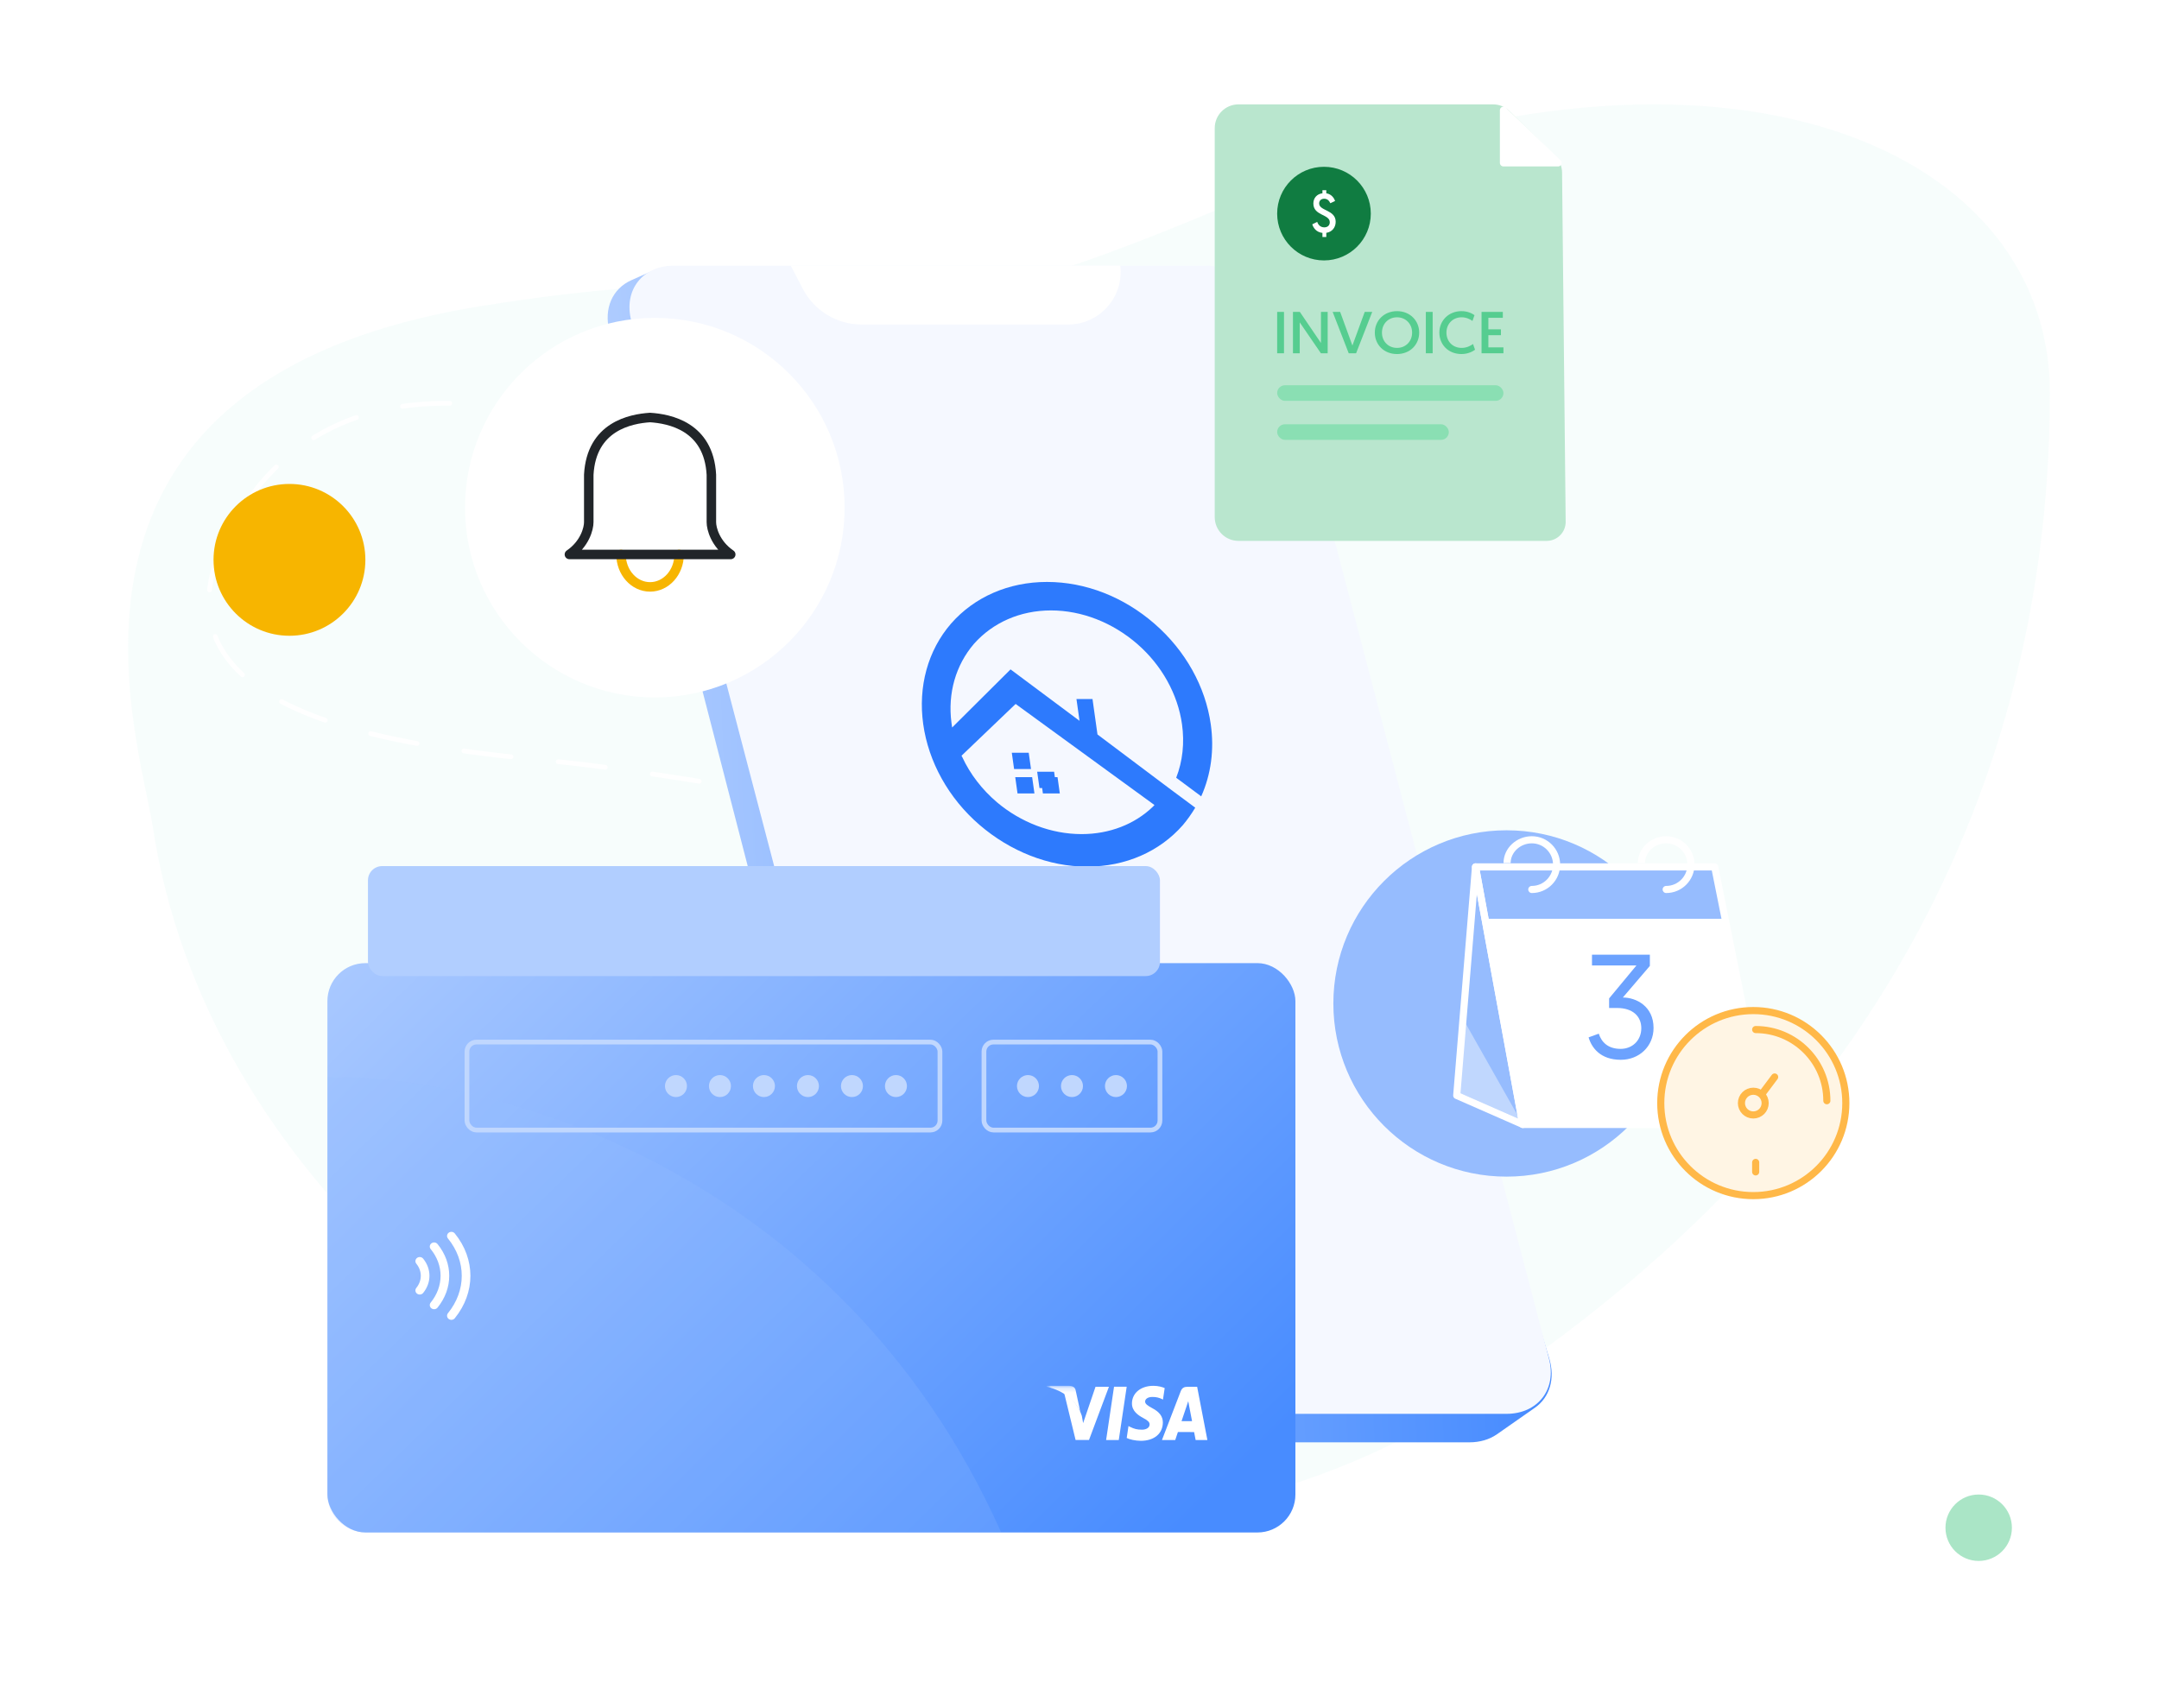 <svg width="455" height="360" viewBox="0 0 455 360" fill="none" xmlns="http://www.w3.org/2000/svg">
<g clip-path="url(#clip0_1_10028)">
<path opacity="0.12" d="M101.747 64.451C3.431 80.096 29.299 155.302 32.201 174.299C43.363 247.389 112.181 305.09 188.031 318.126C198.266 319.886 208.361 318.066 218.729 318.126C229.513 318.189 240.57 320.06 251.222 318.126C271.83 314.385 291.928 306.755 310.503 294.651C416.308 225.703 432 135.969 432 82.778C432 29.586 359.72 -0.027 262.237 41.766C164.754 83.56 200.062 48.806 101.747 64.451Z" fill="#BDEEE4"/>
<path d="M150.855 104.003C131.344 89.912 74.912 66.981 49.8 109.237C22.284 155.538 100.501 158.326 123.34 161.175C149.999 164.5 407.993 200.223 416.498 304.5" stroke="white" stroke-linecap="round" stroke-dasharray="10 10"/>
<path d="M128.429 69.751C127.217 65.061 129.045 60.841 133.061 59.056L137.696 56.996C139.171 56.34 140.871 56.047 142.673 56.139L247.446 61.444C253.718 61.761 259.902 66.585 261.717 72.575L326.495 286.342C327.77 290.547 326.615 294.514 323.477 296.708L315.484 302.297C313.892 303.411 311.881 304 309.674 304H201.01C194.367 304 187.62 298.779 185.959 292.352L128.429 69.751Z" fill="url(#paint0_linear_1_10028)"/>
<path d="M133.041 67.608C131.362 61.197 135.373 56 142 56H254.088C260.716 56 267.45 61.197 269.129 67.608L326.443 286.388C328.123 292.799 324.112 297.996 317.485 297.996H205.396C198.769 297.996 192.035 292.799 190.355 286.388L133.041 67.608Z" fill="#F5F8FF"/>
<path fill-rule="evenodd" clip-rule="evenodd" d="M213.234 158.66H216.799L217.281 162.089H213.716L213.234 158.66Z" fill="#2D7AFD"/>
<path fill-rule="evenodd" clip-rule="evenodd" d="M217.521 163.803L218.003 167.232H214.439L213.957 163.803H217.521Z" fill="#2D7AFD"/>
<path fill-rule="evenodd" clip-rule="evenodd" d="M218.582 162.66H222.146L222.628 166.089H219.064L218.582 162.66Z" fill="#2D7AFD"/>
<path fill-rule="evenodd" clip-rule="evenodd" d="M222.869 163.803L223.351 167.232H219.787L219.305 163.803H222.869Z" fill="#2D7AFD"/>
<path fill-rule="evenodd" clip-rule="evenodd" d="M246.694 166.374L251.893 170.233C251.122 171.526 250.25 172.753 249.283 173.907C244.39 179.478 237.246 182.662 229.081 182.662C220.982 182.662 212.871 179.418 206.412 173.846C199.88 168.212 195.678 160.557 194.568 152.659C193.458 144.761 195.508 137.106 200.449 131.413C205.341 125.84 212.549 122.656 220.648 122.656C228.813 122.656 236.85 125.84 243.319 131.475C249.86 137.17 254.054 144.763 255.163 152.661C255.922 157.983 255.228 163.216 253.151 167.847L247.88 163.927C249.239 160.437 249.655 156.58 249.104 152.661C248.218 146.355 244.869 140.23 239.64 135.7C234.483 131.229 227.998 128.659 221.492 128.659C214.986 128.659 209.223 131.231 205.26 135.7C201.424 140.172 199.707 146.109 200.513 152.295L200.659 153.334L212.969 141.088L227.504 151.926L226.859 147.331H230.24L231.29 154.803L246.694 166.374ZM227.95 175.804C233.855 175.804 239.153 173.703 242.972 170.026L243.3 169.676L214.04 148.373L202.632 159.287L202.797 159.579C204.446 163.147 206.951 166.408 210.103 169.092C215.163 173.353 221.541 175.804 227.95 175.804Z" fill="#2D7AFD"/>
<path d="M166.656 56H236.096V56C236.888 62.595 231.738 68.4 225.095 68.4H181.604C176.381 68.4 171.592 65.493 169.183 60.859L166.656 56Z" fill="white"/>
<g filter="url(#filter0_d_1_10028)">
<g filter="url(#filter1_d_1_10028)">
<rect x="47" y="201" width="204" height="120" rx="8" fill="url(#paint1_linear_1_10028)"/>
<g style="mix-blend-mode:lighten" opacity="0.2">
<path d="M189 321C154.349 243.425 79.726 224.248 47 225.022V312.949C47 317.366 50.58 320.947 54.997 320.949L189 321Z" fill="#96BCFE"/>
</g>
<path fill-rule="evenodd" clip-rule="evenodd" d="M228.421 293.324L228.599 294.292C228.599 294.292 229.111 296.972 229.218 297.533H227.004C227.225 296.888 228.066 294.394 228.066 294.394C228.05 294.424 228.285 293.744 228.421 293.324H228.421ZM228.234 290.297C227.595 290.297 227.116 290.495 226.834 291.229L222.875 301.518H225.676C225.676 301.518 226.134 300.133 226.238 299.83C226.544 299.83 229.264 299.836 229.653 299.836C229.735 300.228 229.977 301.518 229.977 301.518H232.454L230.294 290.297H228.234H228.234ZM208.875 290.297L206.264 297.95L205.986 296.395C205.336 294.488 203.928 292.488 202.289 291.677L204.677 301.504L207.501 301.503L211.699 290.297H208.875V290.297ZM212.778 290.285L211.109 301.514H213.776L215.445 290.285H212.779L212.778 290.285ZM221.063 290.09C218.424 290.09 216.571 291.615 216.554 293.795C216.538 295.41 217.88 296.311 218.889 296.848C219.931 297.397 220.279 297.749 220.275 298.24C220.265 298.993 219.442 299.336 218.677 299.336C217.611 299.336 217.043 299.167 216.169 298.749L215.822 298.57L215.449 301.083C216.073 301.396 217.225 301.667 218.423 301.681C221.222 301.681 223.044 300.173 223.066 297.846C223.077 296.565 222.364 295.595 220.824 294.795C219.894 294.274 219.319 293.929 219.328 293.402C219.329 292.936 219.81 292.436 220.856 292.436C221.729 292.42 222.358 292.638 222.852 292.868L223.09 292.997L223.453 290.562C222.926 290.336 222.094 290.09 221.062 290.09H221.063Z" fill="white"/>
<mask id="mask0_1_10028" style="mask-type:luminance" maskUnits="userSpaceOnUse" x="198" y="290" width="9" height="6">
<path fill-rule="evenodd" clip-rule="evenodd" d="M198.84 290.199H206.002V295.847H198.84V290.199Z" fill="white"/>
</mask>
<g mask="url(#mask0_1_10028)">
<path fill-rule="evenodd" clip-rule="evenodd" d="M203.336 290.09H198.575L198.547 290.269C202.249 291.129 204.692 293.24 205.709 295.738L204.674 290.965C204.496 290.308 203.978 290.113 203.336 290.09" fill="white"/>
</g>
<path d="M72.567 257.817C72.966 257.525 73.538 257.594 73.846 257.973C78.24 263.373 78.227 270.437 73.847 275.844C73.54 276.223 72.968 276.294 72.569 276.002C72.17 275.71 72.096 275.165 72.403 274.786C76.279 270 76.287 263.806 72.404 259.033C72.096 258.655 72.169 258.11 72.567 257.817Z" fill="white"/>
<path d="M68.929 260.053C69.327 259.76 69.899 259.829 70.208 260.207C73.503 264.251 73.49 269.558 70.209 273.608C69.902 273.987 69.33 274.057 68.931 273.765C68.532 273.473 68.458 272.929 68.765 272.55C71.543 269.121 71.55 264.684 68.766 261.269C68.458 260.891 68.531 260.346 68.929 260.053Z" fill="white"/>
<path d="M67.18 263.285C66.873 262.906 66.3 262.835 65.901 263.127C65.502 263.419 65.428 263.963 65.735 264.343C66.994 265.897 67.001 267.894 65.736 269.455C65.428 269.834 65.502 270.378 65.901 270.671C66.3 270.963 66.872 270.892 67.18 270.513C68.954 268.325 68.941 265.46 67.18 263.285Z" fill="white"/>
</g>
<rect x="65.547" y="220.545" width="166.909" height="23.182" rx="3" fill="#B1CEFF"/>
<rect x="86.41" y="257.637" width="99.682" height="18.546" rx="2" stroke="#C0D7FE"/>
<rect x="195.363" y="257.637" width="37.091" height="18.546" rx="2" stroke="#C0D7FE"/>
<circle cx="148.998" cy="266.91" r="2.318" fill="#C0D7FE"/>
<circle cx="139.724" cy="266.91" r="2.318" fill="#C0D7FE"/>
<circle cx="130.455" cy="266.91" r="2.318" fill="#C0D7FE"/>
<circle cx="158.271" cy="266.91" r="2.318" fill="#C0D7FE"/>
<circle cx="204.638" cy="266.91" r="2.318" fill="#C0D7FE"/>
<circle cx="167.545" cy="266.91" r="2.318" fill="#C0D7FE"/>
<circle cx="213.912" cy="266.91" r="2.318" fill="#C0D7FE"/>
<circle cx="176.818" cy="266.91" r="2.318" fill="#C0D7FE"/>
<circle cx="223.181" cy="266.91" r="2.318" fill="#C0D7FE"/>
</g>
<path d="M261 114H325.959C328.184 114 329.981 112.184 329.958 109.959L329.199 36.38C329.185 35.061 328.651 33.801 327.713 32.875L318.164 23.443C317.228 22.518 315.966 22 314.65 22H261C258.239 22 256 24.239 256 27V109C256 111.761 258.239 114 261 114Z" fill="#B9E6CE"/>
<path d="M316.844 34.332V23.232L328.355 34.332H316.844Z" fill="white" stroke="white" stroke-width="1.5" stroke-linecap="round" stroke-linejoin="round"/>
<circle cx="279.023" cy="45.023" r="9.867" fill="#107C41"/>
<path d="M276.555 47.281L277.588 46.772C277.796 47.351 278.247 47.918 279.093 47.918C279.785 47.918 280.246 47.513 280.246 46.83C280.246 45.116 276.785 45.498 276.785 42.892C276.785 41.757 277.511 40.889 278.697 40.738V40.09H279.51V40.738C280.675 40.924 281.191 41.85 281.367 42.36L280.356 42.834C280.181 42.441 279.829 41.885 279.071 41.885C278.39 41.885 278.005 42.325 278.005 42.881C278.005 44.479 281.488 44.189 281.488 46.737C281.488 47.941 280.741 48.891 279.51 49.076V49.956H278.697V49.088C277.357 48.949 276.763 47.953 276.555 47.281Z" fill="white"/>
<rect x="269.156" y="81.199" width="47.689" height="3.289" rx="1.644" fill="#8ADFB3"/>
<rect x="269.156" y="89.422" width="36.178" height="3.289" rx="1.644" fill="#8ADFB3"/>
<path d="M269.156 74.461V65.74H270.596V74.461H269.156Z" fill="#56CD90"/>
<path d="M272.487 74.461V65.74H273.939L278.387 72.293V65.74H279.801V74.461H278.374L273.913 67.945V74.461H272.487Z" fill="#56CD90"/>
<path d="M285.792 74.461H284.236L280.851 65.74H282.433L285.014 72.829L287.608 65.74H289.19L285.792 74.461Z" fill="#56CD90"/>
<path d="M289.737 70.1C289.737 67.546 291.708 65.578 294.419 65.578C297.129 65.578 299.087 67.559 299.087 70.1C299.087 72.667 297.129 74.623 294.406 74.623C291.695 74.623 289.737 72.679 289.737 70.1ZM291.241 70.1C291.241 71.969 292.59 73.327 294.419 73.327C296.234 73.327 297.596 71.969 297.596 70.1C297.596 68.257 296.234 66.874 294.419 66.874C292.59 66.874 291.241 68.257 291.241 70.1Z" fill="#56CD90"/>
<path d="M300.488 74.461V65.74H301.928V74.461H300.488Z" fill="#56CD90"/>
<path d="M310.433 72.505L310.861 73.713C310.407 74.049 309.408 74.623 308.008 74.623C305.258 74.623 303.339 72.667 303.339 70.1C303.339 67.534 305.336 65.578 307.995 65.578C309.279 65.578 310.212 66.039 310.744 66.425L310.316 67.646C309.927 67.36 309.097 66.874 308.034 66.874C306.14 66.874 304.83 68.294 304.83 70.1C304.83 71.907 306.101 73.327 308.047 73.327C309.227 73.327 310.07 72.766 310.433 72.505Z" fill="#56CD90"/>
<path d="M312.228 74.461V65.74H316.715V66.986H313.668V69.415H316.313V70.648H313.668V73.215H316.845V74.461H312.228Z" fill="#56CD90"/>
<circle cx="317.5" cy="211.5" r="36.5" fill="#96BCFE"/>
<path d="M310.953 182.715H361.365L369.582 223.665L372 237.001H350.197H342.444H320.901L312.96 193.665L310.953 182.715Z" fill="white"/>
<path d="M312.958 193.666L310.953 182.555L361.363 182.71L363.49 193.666H312.958Z" fill="#96BCFE"/>
<path d="M320.293 235.888L308.662 215.332L307.555 230.332L320.293 235.888Z" fill="#C0D7FE"/>
<path d="M307 230.888L310.956 182.715L320.925 237.001L307 230.888Z" stroke="white" stroke-width="1.5" stroke-linejoin="round"/>
<path d="M369.582 223.665L361.365 182.715H310.953L312.96 193.665L320.901 237.001H342.444H350.197" stroke="white" stroke-width="1.5" stroke-linejoin="round"/>
<path d="M347.7 201.223V203.587L342.007 210.245C344.807 210.245 348.478 212.08 348.478 216.654C348.478 220.512 345.491 223.374 341.571 223.374C337.247 223.374 335.411 220.792 334.789 218.645L336.936 217.867C337.496 219.609 338.834 221.072 341.54 221.072C344.029 221.072 345.896 219.267 345.896 216.716C345.896 214.227 344.122 212.454 340.794 212.454H339.114V210.432L344.869 203.494H335.505V201.223H347.7Z" fill="#6CA2FE"/>
<path d="M351.141 186.726C350.727 186.726 350.391 187.062 350.391 187.476C350.391 187.89 350.727 188.226 351.141 188.226V186.726ZM355.613 182.238C355.613 184.719 353.608 186.726 351.141 186.726V188.226C354.441 188.226 357.113 185.543 357.113 182.238H355.613ZM351.141 177.75C353.608 177.75 355.613 179.757 355.613 182.238H357.113C357.113 178.933 354.441 176.25 351.141 176.25V177.75ZM346.68 181.898C346.68 179.624 348.726 177.75 351.141 177.75V176.25C348.015 176.25 345.18 178.682 345.18 181.898H346.68Z" fill="white"/>
<path d="M322.822 186.726C322.407 186.726 322.072 187.062 322.072 187.476C322.072 187.89 322.407 188.226 322.822 188.226V186.726ZM327.294 182.238C327.294 184.719 325.289 186.726 322.822 186.726V188.226C326.122 188.226 328.794 185.543 328.794 182.238H327.294ZM322.822 177.75C325.289 177.75 327.294 179.757 327.294 182.238H328.794C328.794 178.933 326.122 176.25 322.822 176.25V177.75ZM318.359 181.919C318.359 179.63 320.403 177.75 322.822 177.75V176.25C319.686 176.25 316.859 178.695 316.859 181.919L318.359 181.919Z" fill="white"/>
<circle cx="369.5" cy="232.5" r="19.5" fill="#FFF5E4" stroke="#FFB848" stroke-width="1.5" stroke-linejoin="round"/>
<path d="M385 232C385 223.716 378.284 217 370 217" stroke="#FFB848" stroke-width="1.5" stroke-linecap="round" stroke-linejoin="round"/>
<circle cx="369.5" cy="232.5" r="2.5" stroke="#FFB848" stroke-width="1.5" stroke-linejoin="round"/>
<path d="M374.6 227.45C374.849 227.119 374.781 226.649 374.45 226.4C374.119 226.151 373.649 226.219 373.4 226.55L374.6 227.45ZM371.6 231.45L374.6 227.45L373.4 226.55L370.4 230.55L371.6 231.45Z" fill="#FFB848"/>
<path d="M370 245L370 247" stroke="#FFB848" stroke-width="1.5" stroke-linecap="round"/>
<g filter="url(#filter2_d_1_10028)">
<circle cx="137" cy="106" r="40" fill="white"/>
</g>
<path d="M143.119 116.863C143.119 120.639 140.379 123.699 136.999 123.699C133.619 123.699 130.879 120.639 130.879 116.863" stroke="#F7B500" stroke-width="2" stroke-linecap="round" stroke-linejoin="round"/>
<path d="M124.08 100.073C124.624 89.839 132.92 88.266 137 88C141.08 88.266 149.376 89.839 149.92 100.073V110.068C149.92 111.4 150.736 114.625 154 116.864H137H120C123.264 114.625 124.08 111.4 124.08 110.068V100.073Z" stroke="#212529" stroke-width="2" stroke-linecap="round" stroke-linejoin="round"/>
<g filter="url(#filter3_bd_1_10028)">
<circle cx="61" cy="96" r="16" fill="#F7B500"/>
</g>
<g filter="url(#filter4_bd_1_10028)">
<circle cx="417" cy="300" r="7" fill="#AAE5C6"/>
</g>
</g>
<defs>
<filter id="filter0_d_1_10028" x="-5" y="99" width="332" height="248" filterUnits="userSpaceOnUse" color-interpolation-filters="sRGB">
<feFlood flood-opacity="0" result="BackgroundImageFix"/>
<feColorMatrix in="SourceAlpha" type="matrix" values="0 0 0 0 0 0 0 0 0 0 0 0 0 0 0 0 0 0 127 0" result="hardAlpha"/>
<feOffset dx="12" dy="-38"/>
<feGaussianBlur stdDeviation="32"/>
<feComposite in2="hardAlpha" operator="out"/>
<feColorMatrix type="matrix" values="0 0 0 0 0.067 0 0 0 0 0.212 0 0 0 0 0.506 0 0 0 0.12 0"/>
<feBlend mode="normal" in2="BackgroundImageFix" result="effect1_dropShadow_1_10028"/>
<feBlend mode="normal" in="SourceGraphic" in2="effect1_dropShadow_1_10028" result="shape"/>
</filter>
<filter id="filter1_d_1_10028" x="-7" y="177" width="332" height="248" filterUnits="userSpaceOnUse" color-interpolation-filters="sRGB">
<feFlood flood-opacity="0" result="BackgroundImageFix"/>
<feColorMatrix in="SourceAlpha" type="matrix" values="0 0 0 0 0 0 0 0 0 0 0 0 0 0 0 0 0 0 127 0" result="hardAlpha"/>
<feOffset dx="10" dy="40"/>
<feGaussianBlur stdDeviation="32"/>
<feComposite in2="hardAlpha" operator="out"/>
<feColorMatrix type="matrix" values="0 0 0 0 0.067 0 0 0 0 0.212 0 0 0 0 0.506 0 0 0 0.06 0"/>
<feBlend mode="normal" in2="BackgroundImageFix" result="effect1_dropShadow_1_10028"/>
<feBlend mode="normal" in="SourceGraphic" in2="effect1_dropShadow_1_10028" result="shape"/>
</filter>
<filter id="filter2_d_1_10028" x="34" y="3" width="208" height="208" filterUnits="userSpaceOnUse" color-interpolation-filters="sRGB">
<feFlood flood-opacity="0" result="BackgroundImageFix"/>
<feColorMatrix in="SourceAlpha" type="matrix" values="0 0 0 0 0 0 0 0 0 0 0 0 0 0 0 0 0 0 127 0" result="hardAlpha"/>
<feOffset dx="1" dy="1"/>
<feGaussianBlur stdDeviation="32"/>
<feColorMatrix type="matrix" values="0 0 0 0 0 0 0 0 0 0 0 0 0 0 0 0 0 0 0.049 0"/>
<feBlend mode="normal" in2="BackgroundImageFix" result="effect1_dropShadow_1_10028"/>
<feBlend mode="normal" in="SourceGraphic" in2="effect1_dropShadow_1_10028" result="shape"/>
</filter>
<filter id="filter3_bd_1_10028" x="-52.858" y="-17.858" width="227.716" height="227.716" filterUnits="userSpaceOnUse" color-interpolation-filters="sRGB">
<feFlood flood-opacity="0" result="BackgroundImageFix"/>
<feGaussianBlur in="BackgroundImageFix" stdDeviation="48.929"/>
<feComposite in2="SourceAlpha" operator="in" result="effect1_backgroundBlur_1_10028"/>
<feColorMatrix in="SourceAlpha" type="matrix" values="0 0 0 0 0 0 0 0 0 0 0 0 0 0 0 0 0 0 127 0" result="hardAlpha"/>
<feOffset dy="22"/>
<feGaussianBlur stdDeviation="22"/>
<feColorMatrix type="matrix" values="0 0 0 0 0 0 0 0 0 0.165 0 0 0 0 0.504 0 0 0 0.172 0"/>
<feBlend mode="normal" in2="effect1_backgroundBlur_1_10028" result="effect2_dropShadow_1_10028"/>
<feBlend mode="normal" in="SourceGraphic" in2="effect2_dropShadow_1_10028" result="shape"/>
</filter>
<filter id="filter4_bd_1_10028" x="312.142" y="195.142" width="209.716" height="209.716" filterUnits="userSpaceOnUse" color-interpolation-filters="sRGB">
<feFlood flood-opacity="0" result="BackgroundImageFix"/>
<feGaussianBlur in="BackgroundImageFix" stdDeviation="48.929"/>
<feComposite in2="SourceAlpha" operator="in" result="effect1_backgroundBlur_1_10028"/>
<feColorMatrix in="SourceAlpha" type="matrix" values="0 0 0 0 0 0 0 0 0 0 0 0 0 0 0 0 0 0 127 0" result="hardAlpha"/>
<feOffset dy="22"/>
<feGaussianBlur stdDeviation="22"/>
<feColorMatrix type="matrix" values="0 0 0 0 0 0 0 0 0 0.165 0 0 0 0 0.504 0 0 0 0.172 0"/>
<feBlend mode="normal" in2="effect1_backgroundBlur_1_10028" result="effect2_dropShadow_1_10028"/>
<feBlend mode="normal" in="SourceGraphic" in2="effect2_dropShadow_1_10028" result="shape"/>
</filter>
<linearGradient id="paint0_linear_1_10028" x1="-1.539" y1="68.918" x2="312.992" y2="55.867" gradientUnits="userSpaceOnUse">
<stop stop-color="#F5F8FF"/>
<stop offset="1" stop-color="#488CFF"/>
</linearGradient>
<linearGradient id="paint1_linear_1_10028" x1="-126.864" y1="143.5" x2="134.309" y2="410.503" gradientUnits="userSpaceOnUse">
<stop stop-color="#F5F8FF"/>
<stop offset="1" stop-color="#488CFF"/>
</linearGradient>
<clipPath id="clip0_1_10028">
<rect width="455" height="360" fill="white"/>
</clipPath>
</defs>
</svg>
